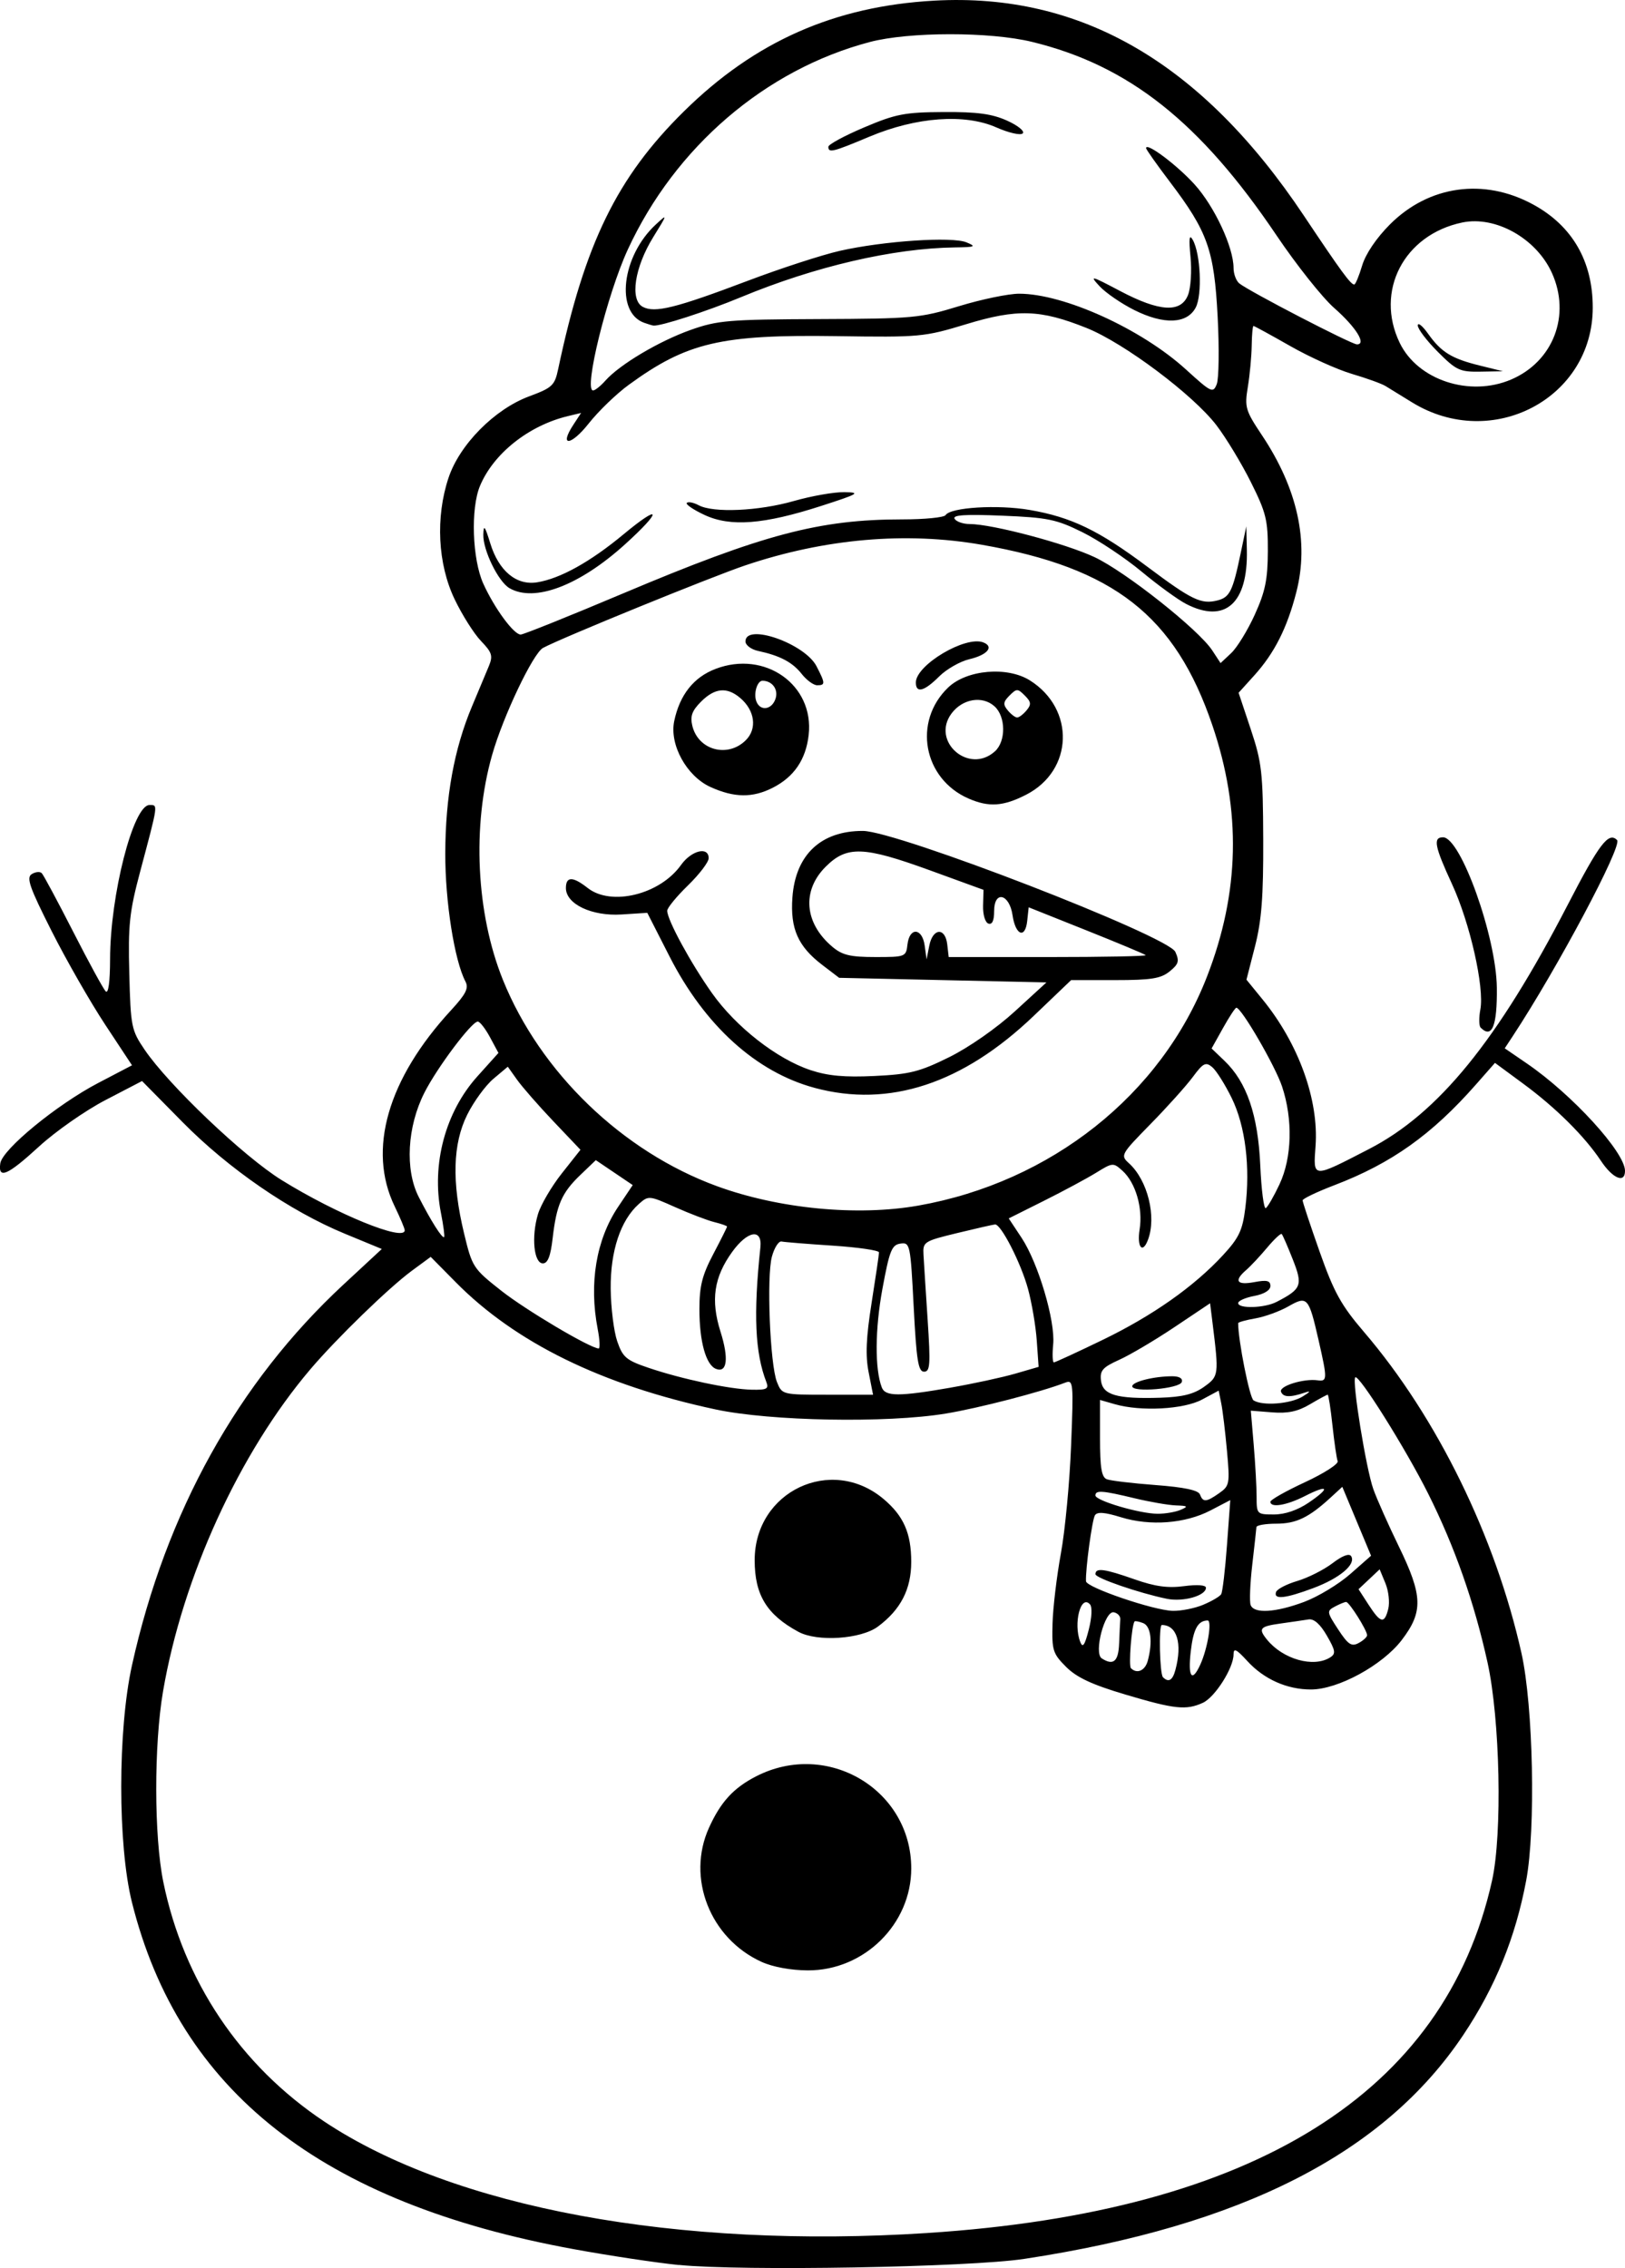 <?xml version="1.0" encoding="UTF-8" standalone="no"?>
<!-- Created with Inkscape (http://www.inkscape.org/) -->

<svg
   xmlns:dc="http://purl.org/dc/elements/1.1/"
   xmlns:cc="http://creativecommons.org/ns#"
   xmlns:rdf="http://www.w3.org/1999/02/22-rdf-syntax-ns#"
   xmlns:svg="http://www.w3.org/2000/svg"
   xmlns="http://www.w3.org/2000/svg"
   xmlns:sodipodi="http://sodipodi.sourceforge.net/DTD/sodipodi-0.dtd"
   xmlns:inkscape="http://www.inkscape.org/namespaces/inkscape"
   width="93.37mm"
   height="130.277mm"
   viewBox="0 0 93.37 130.277"
   version="1.1"
   id="svg8"
   inkscape:version="0.92.4 (5da689c313, 2019-01-14)"
   sodipodi:docname="Snowman1.svg">
  <defs
     id="defs2" />
  <sodipodi:namedview
     id="base"
     pagecolor="#ffffff"
     bordercolor="#666666"
     borderopacity="1.0"
     inkscape:pageopacity="0.0"
     inkscape:pageshadow="2"
     inkscape:zoom="0.49497475"
     inkscape:cx="96.285177"
     inkscape:cy="277.97669"
     inkscape:document-units="mm"
     inkscape:current-layer="layer1"
     showgrid="false"
     inkscape:window-width="1920"
     inkscape:window-height="1017"
     inkscape:window-x="-8"
     inkscape:window-y="-8"
     inkscape:window-maximized="1" />
  <g
     inkscape:label="Layer 1"
     inkscape:groupmode="layer"
     id="layer1"
     transform="translate(-30.966,-92.104)">
    <path
       style="fill:#000000;stroke-width:0.265"
       d="m 69.963,222.202 c -1.31,-0.133 -4.025,-0.542 -6.033,-0.91 -14.486,-2.649 -22.668,-9.07 -25.382,-19.919 -0.822,-3.288 -0.821,-9.9 0.002,-13.62 1.947,-8.792 6.092,-16.25 12.156,-21.871 l 2.198,-2.038 -2.126,-0.878 c -3.15,-1.3 -6.674,-3.724 -9.33,-6.417 l -2.32,-2.352 -2.098,1.091 c -1.154,0.6 -2.866,1.796 -3.806,2.657 -1.826,1.674 -2.376,1.914 -2.241,0.981 0.116,-0.804 3.246,-3.373 5.623,-4.616 l 1.945,-1.017 -1.542,-2.336 c -0.848,-1.285 -2.232,-3.701 -3.075,-5.37 -1.274,-2.523 -1.467,-3.075 -1.143,-3.276 0.214,-0.133 0.473,-0.157 0.574,-0.054 0.101,0.103 0.913,1.616 1.805,3.362 0.891,1.746 1.732,3.288 1.869,3.426 0.155,0.157 0.249,-0.54 0.252,-1.852 0.006,-3.673 1.33,-8.85 2.263,-8.85 0.5,0 0.518,-0.128 -0.538,3.836 -0.614,2.307 -0.694,3.055 -0.621,5.844 0.079,3.05 0.12,3.252 0.875,4.366 1.38,2.035 5.702,6.149 7.874,7.494 3.178,1.969 7.077,3.558 7.077,2.886 0,-0.1 -0.26,-0.718 -0.578,-1.375 -1.573,-3.249 -0.407,-7.307 3.235,-11.259 0.861,-0.934 1.032,-1.273 0.832,-1.655 -0.634,-1.21 -1.166,-4.594 -1.159,-7.359 0.009,-3.253 0.508,-5.999 1.532,-8.436 0.374,-0.89 0.809,-1.929 0.967,-2.309 0.25,-0.602 0.192,-0.79 -0.447,-1.455 -0.404,-0.42 -1.087,-1.502 -1.518,-2.404 -0.967,-2.022 -1.101,-4.698 -0.349,-6.963 0.636,-1.915 2.648,-3.948 4.638,-4.686 1.326,-0.492 1.464,-0.622 1.663,-1.561 1.527,-7.224 3.377,-11.014 7.229,-14.809 4.075,-4.016 8.653,-6.039 14.383,-6.357 8.424,-0.468 15.371,3.57 21.227,12.338 2.152,3.222 2.698,3.968 2.903,3.968 0.07,0 0.275,-0.491 0.454,-1.091 0.201,-0.671 0.818,-1.582 1.601,-2.366 2.237,-2.237 5.4,-2.677 8.22,-1.142 2.253,1.226 3.429,3.257 3.429,5.922 0,5.222 -5.793,8.264 -10.377,5.449 -0.623,-0.383 -1.311,-0.806 -1.53,-0.941 -0.218,-0.135 -1.085,-0.448 -1.927,-0.696 -0.841,-0.248 -2.439,-0.969 -3.551,-1.603 -1.112,-0.633 -2.06,-1.152 -2.108,-1.152 -0.048,0 -0.094,0.506 -0.103,1.124 -0.009,0.618 -0.109,1.688 -0.222,2.376 -0.193,1.17 -0.14,1.351 0.812,2.778 2.045,3.066 2.715,6.12 1.976,9.004 -0.528,2.061 -1.257,3.504 -2.417,4.789 l -0.902,0.998 0.7,2.099 c 0.636,1.908 0.701,2.484 0.715,6.332 0.012,3.291 -0.094,4.658 -0.474,6.141 l -0.489,1.908 0.926,1.135 c 2.068,2.535 3.236,5.762 3.044,8.414 -0.136,1.879 -0.217,1.875 3.073,0.178 3.991,-2.058 7.379,-6.221 11.415,-14.026 1.822,-3.523 2.346,-4.21 2.837,-3.72 0.32,0.32 -3.434,7.373 -5.991,11.257 l -0.464,0.704 1.272,0.871 c 2.606,1.783 5.638,5.101 5.638,6.169 0,0.737 -0.705,0.443 -1.383,-0.577 -0.937,-1.41 -2.593,-3.053 -4.47,-4.435 l -1.618,-1.191 -1.093,1.242 c -2.534,2.88 -4.856,4.531 -8.131,5.782 -1.004,0.384 -1.827,0.777 -1.828,0.873 -10e-4,0.096 0.439,1.425 0.979,2.953 0.826,2.337 1.232,3.071 2.559,4.62 4.179,4.881 7.543,11.746 9.037,18.438 0.677,3.033 0.824,10.113 0.271,13.051 -0.618,3.283 -1.776,6.127 -3.617,8.879 -4.547,6.798 -12.704,10.956 -25.221,12.858 -3.177,0.483 -16.265,0.711 -19.856,0.346 z m 14.287,-1.839 c 18.778,-1.213 29.727,-8.042 32.446,-20.238 0.599,-2.686 0.462,-9.268 -0.26,-12.536 -0.765,-3.463 -1.884,-6.642 -3.408,-9.689 -1.292,-2.583 -3.99,-6.884 -4.191,-6.683 -0.197,0.197 0.624,5.266 1.041,6.428 0.207,0.577 0.865,2.055 1.463,3.284 1.378,2.833 1.407,3.753 0.167,5.376 -1.106,1.448 -3.662,2.84 -5.216,2.84 -1.382,0 -2.704,-0.591 -3.658,-1.635 -0.629,-0.688 -0.79,-0.766 -0.79,-0.379 0,0.78 -1.069,2.462 -1.766,2.78 -0.959,0.437 -1.622,0.366 -4.453,-0.476 -1.919,-0.571 -2.794,-0.979 -3.405,-1.591 -0.761,-0.761 -0.82,-0.949 -0.777,-2.486 0.025,-0.915 0.242,-2.729 0.481,-4.032 0.239,-1.303 0.503,-4.084 0.585,-6.182 0.145,-3.665 0.131,-3.806 -0.351,-3.619 -1.377,0.533 -4.969,1.462 -6.851,1.772 -3.394,0.559 -10.066,0.438 -13.229,-0.239 -6.525,-1.397 -11.492,-3.829 -14.929,-7.309 l -1.435,-1.453 -1.078,0.793 c -1.327,0.975 -4.33,3.89 -5.841,5.668 -4.076,4.798 -7.33,11.91 -8.46,18.489 -0.528,3.077 -0.521,8.342 0.015,10.957 1.168,5.697 4.426,10.546 9.239,13.752 7.452,4.963 20.29,7.337 34.66,6.409 z m -9.525,-15.572 c -2.965,-1.351 -4.327,-4.826 -3.02,-7.708 0.672,-1.482 1.408,-2.284 2.708,-2.951 4.095,-2.1 8.912,0.761 8.912,5.293 0,3.198 -2.707,5.865 -5.941,5.854 -0.972,-0.004 -2.014,-0.195 -2.658,-0.488 z m 2.117,-18.958 c -1.818,-0.983 -2.514,-2.121 -2.514,-4.113 0,-3.955 4.401,-6.045 7.406,-3.516 1.152,0.969 1.59,1.965 1.59,3.613 0,1.569 -0.607,2.746 -1.915,3.715 -0.978,0.724 -3.479,0.889 -4.567,0.301 z m 21.661,2.188 c 0.409,-1.526 0.09,-2.58 -0.781,-2.58 -0.185,0 -0.123,2.809 0.066,2.999 0.321,0.321 0.554,0.184 0.715,-0.419 z m 1.431,-0.307 c 0.419,-0.919 0.686,-2.538 0.419,-2.533 -0.559,0.01 -0.82,0.489 -0.969,1.782 -0.17,1.476 0.07,1.804 0.55,0.751 z m -3.018,-0.222 c 0.291,-1.086 0.179,-1.989 -0.268,-2.161 -0.239,-0.092 -0.46,-0.134 -0.492,-0.094 -0.169,0.214 -0.351,2.543 -0.21,2.684 0.35,0.35 0.817,0.143 0.97,-0.429 z m -1.646,-0.992 c 0.022,-0.582 0.052,-1.206 0.066,-1.385 0.015,-0.18 -0.154,-0.362 -0.375,-0.404 -0.522,-0.1 -1.16,2.341 -0.692,2.646 0.667,0.433 0.962,0.181 1,-0.856 z m 12.125,0.803 c 0.335,-0.212 0.308,-0.389 -0.191,-1.253 -0.383,-0.663 -0.742,-0.979 -1.052,-0.929 -0.259,0.042 -0.977,0.147 -1.595,0.233 -1.206,0.167 -1.309,0.287 -0.794,0.924 0.917,1.133 2.676,1.629 3.632,1.025 z m -13.803,-3.05 c -0.528,-0.587 -0.964,1.1 -0.557,2.159 0.141,0.368 0.259,0.2 0.49,-0.706 0.179,-0.702 0.207,-1.298 0.068,-1.453 z m 15.925,1.774 c -0.002,-0.283 -1.026,-1.909 -1.203,-1.909 -0.085,0 -0.377,0.119 -0.649,0.265 -0.474,0.253 -0.465,0.312 0.189,1.311 0.571,0.872 0.766,1.002 1.175,0.784 0.269,-0.144 0.489,-0.347 0.489,-0.451 z m 1.217,-1.517 c 0.092,-0.367 0.018,-1.027 -0.164,-1.467 l -0.331,-0.8 -0.607,0.571 -0.607,0.571 0.578,0.893 c 0.693,1.07 0.911,1.115 1.132,0.233 z m -10.632,-0.232 c 0.487,-0.203 0.95,-0.475 1.03,-0.603 0.079,-0.128 0.23,-1.398 0.334,-2.82 l 0.19,-2.587 -1.136,0.592 c -1.453,0.757 -3.465,0.91 -5.146,0.391 -0.942,-0.291 -1.364,-0.322 -1.495,-0.111 -0.163,0.264 -0.55,3.125 -0.513,3.789 0.02,0.354 3.887,1.673 4.983,1.699 0.478,0.011 1.267,-0.146 1.754,-0.349 z m -2.093,-0.343 c -1.598,-0.328 -4.101,-1.19 -4.101,-1.412 0,-0.384 0.511,-0.316 2.258,0.298 1.17,0.411 1.903,0.511 2.835,0.388 0.755,-0.1 1.257,-0.064 1.257,0.091 0,0.46 -1.306,0.829 -2.249,0.635 z m 7.9,0.175 c 0.791,-0.296 1.977,-1.013 2.637,-1.593 l 1.199,-1.055 -0.826,-1.979 -0.826,-1.979 -0.676,0.621 c -1.247,1.145 -1.977,1.496 -3.116,1.496 -0.622,0 -1.137,0.089 -1.143,0.198 -0.006,0.109 -0.114,1.082 -0.239,2.162 -0.125,1.08 -0.167,2.122 -0.092,2.315 0.195,0.507 1.429,0.433 3.084,-0.186 z m -1.625,-0.561 c 0.056,-0.168 0.605,-0.454 1.22,-0.636 0.615,-0.182 1.524,-0.64 2.021,-1.018 0.573,-0.437 0.966,-0.585 1.077,-0.406 0.289,0.467 -0.656,1.264 -2.172,1.831 -1.615,0.604 -2.295,0.677 -2.145,0.229 z m -5.482,-4.722 c 0.457,-0.196 0.421,-0.231 -0.265,-0.255 -0.437,-0.015 -1.508,-0.201 -2.381,-0.411 -1.853,-0.447 -2.249,-0.476 -2.249,-0.161 0,0.299 2.544,1.049 3.572,1.052 0.437,0.002 1.032,-0.1 1.323,-0.225 z m 7.367,-0.42 c 1.262,-0.858 1.133,-1.065 -0.232,-0.369 -1.049,0.535 -1.977,0.687 -1.977,0.324 0,-0.111 0.894,-0.616 1.988,-1.123 1.093,-0.507 1.938,-1.051 1.878,-1.208 -0.06,-0.157 -0.195,-1.081 -0.299,-2.052 -0.104,-0.971 -0.228,-1.766 -0.275,-1.766 -0.048,0 -0.51,0.25 -1.028,0.556 -0.691,0.408 -1.268,0.53 -2.165,0.458 l -1.223,-0.097 0.166,1.963 c 0.091,1.079 0.166,2.421 0.166,2.981 0,1.001 0.017,1.018 0.997,1.018 0.637,0 1.361,-0.248 2.005,-0.685 z m -5.144,-0.544 c 0.589,-0.413 0.612,-0.537 0.441,-2.422 -0.099,-1.093 -0.246,-2.319 -0.328,-2.724 l -0.148,-0.738 -0.958,0.514 c -1.052,0.564 -3.511,0.695 -5.003,0.268 l -0.858,-0.246 v 2.202 c 0,1.704 0.089,2.236 0.393,2.353 0.216,0.083 1.477,0.233 2.802,0.333 1.643,0.124 2.452,0.295 2.546,0.539 0.178,0.463 0.359,0.45 1.113,-0.078 z m 4.788,-5.546 c 0.445,-0.273 0.489,-0.347 0.132,-0.226 -0.853,0.29 -1.259,0.274 -1.375,-0.053 -0.114,-0.323 1.308,-0.764 2.102,-0.652 0.565,0.08 0.568,-0.064 0.059,-2.297 -0.567,-2.483 -0.646,-2.573 -1.737,-1.949 -0.496,0.283 -1.347,0.593 -1.893,0.689 -0.546,0.095 -0.992,0.219 -0.992,0.275 0,0.995 0.656,4.289 0.883,4.434 0.522,0.332 2.125,0.206 2.821,-0.221 z m -5.667,-0.555 c 0.855,-0.609 0.862,-0.668 0.487,-3.697 l -0.137,-1.104 -2.045,1.369 c -1.125,0.753 -2.554,1.598 -3.175,1.878 -0.954,0.43 -1.117,0.615 -1.05,1.189 0.097,0.831 0.904,1.067 3.392,0.99 1.284,-0.04 1.931,-0.2 2.529,-0.625 z m -4.122,-0.032 c 0,-0.264 1.247,-0.576 2.304,-0.576 0.402,0 0.609,0.126 0.541,0.331 -0.127,0.385 -2.846,0.619 -2.846,0.245 z m -15.148,-0.809 c -0.189,-0.957 -0.145,-1.987 0.17,-3.979 0.234,-1.478 0.426,-2.784 0.426,-2.902 0,-0.118 -1.193,-0.292 -2.651,-0.388 -1.458,-0.096 -2.785,-0.203 -2.949,-0.238 -0.164,-0.035 -0.412,0.352 -0.552,0.862 -0.314,1.142 -0.11,6.217 0.289,7.21 0.292,0.725 0.303,0.728 2.907,0.728 h 2.614 z m 4.729,0.882 c 1.292,-0.225 2.955,-0.585 3.694,-0.799 l 1.344,-0.39 -0.107,-1.516 c -0.059,-0.834 -0.286,-2.17 -0.505,-2.971 -0.404,-1.478 -1.547,-3.713 -1.889,-3.693 -0.103,0.006 -1.08,0.228 -2.172,0.493 -1.92,0.466 -1.983,0.507 -1.942,1.246 0.023,0.42 0.131,2.104 0.239,3.741 0.17,2.576 0.142,2.977 -0.207,2.977 -0.333,0 -0.437,-0.647 -0.595,-3.719 -0.186,-3.607 -0.209,-3.717 -0.762,-3.638 -0.498,0.071 -0.628,0.397 -1.034,2.595 -0.428,2.32 -0.443,4.608 -0.037,5.666 0.203,0.528 0.989,0.53 3.972,0.01 z m -10.606,-0.318 c -0.651,-1.676 -0.75,-3.896 -0.343,-7.731 0.117,-1.104 -0.729,-0.973 -1.615,0.249 -1.055,1.456 -1.249,2.774 -0.677,4.588 0.485,1.539 0.384,2.385 -0.256,2.14 -0.58,-0.222 -0.955,-1.568 -0.955,-3.427 0,-1.325 0.157,-1.953 0.794,-3.162 0.437,-0.83 0.794,-1.543 0.794,-1.586 0,-0.042 -0.327,-0.157 -0.728,-0.256 -0.4,-0.099 -1.414,-0.486 -2.253,-0.86 -1.501,-0.67 -1.534,-0.673 -2.089,-0.18 -1.048,0.931 -1.638,2.706 -1.616,4.866 0.011,1.091 0.18,2.45 0.376,3.02 0.317,0.921 0.516,1.089 1.804,1.525 1.911,0.647 4.654,1.228 5.923,1.255 0.868,0.018 0.994,-0.048 0.841,-0.441 z m 19.306,-2.412 c 2.892,-1.399 5.273,-3.075 6.946,-4.89 0.905,-0.982 1.108,-1.413 1.267,-2.683 0.296,-2.371 0.007,-4.718 -0.781,-6.327 -0.384,-0.785 -0.89,-1.586 -1.124,-1.78 -0.37,-0.307 -0.517,-0.231 -1.109,0.568 -0.375,0.507 -1.47,1.726 -2.433,2.708 -1.708,1.743 -1.738,1.797 -1.239,2.248 1.079,0.977 1.599,3.083 1.09,4.411 -0.314,0.819 -0.637,0.402 -0.475,-0.613 0.196,-1.223 -0.231,-2.682 -0.984,-3.363 -0.528,-0.478 -0.565,-0.475 -1.511,0.109 -0.534,0.329 -1.883,1.055 -2.998,1.612 l -2.028,1.014 0.739,1.116 c 0.955,1.443 1.943,4.771 1.815,6.116 -0.055,0.573 -0.037,1.04 0.04,1.038 0.077,-0.002 1.33,-0.58 2.785,-1.284 z M 65.309,168.441 c -0.508,-2.625 -0.089,-5.132 1.173,-7.016 l 0.839,-1.252 -1.06,-0.716 -1.06,-0.716 -0.886,0.848 c -1.069,1.023 -1.373,1.716 -1.593,3.626 -0.12,1.043 -0.28,1.455 -0.564,1.455 -0.518,0 -0.67,-1.528 -0.281,-2.828 0.161,-0.537 0.776,-1.588 1.367,-2.336 l 1.075,-1.36 -1.552,-1.633 c -0.854,-0.898 -1.793,-1.972 -2.088,-2.386 l -0.536,-0.753 -0.824,0.693 c -0.453,0.381 -1.131,1.309 -1.506,2.062 -0.835,1.676 -0.894,3.866 -0.182,6.821 0.466,1.934 0.519,2.017 2.138,3.292 1.422,1.119 5.092,3.295 5.594,3.316 0.09,0.004 0.065,-0.499 -0.055,-1.118 z m 39.001,-1.555 c 1.446,-0.747 1.525,-0.952 0.938,-2.441 -0.295,-0.749 -0.581,-1.406 -0.636,-1.461 -0.055,-0.055 -0.432,0.298 -0.838,0.783 -0.406,0.485 -0.947,1.063 -1.202,1.283 -0.723,0.624 -0.548,0.886 0.463,0.697 0.724,-0.136 0.926,-0.087 0.926,0.223 0,0.244 -0.356,0.464 -0.926,0.571 -0.509,0.096 -0.926,0.28 -0.926,0.409 0,0.335 1.514,0.291 2.2,-0.064 z M 56.299,161.76 c -0.546,-2.785 0.256,-5.784 2.094,-7.828 l 1.213,-1.349 -0.485,-0.901 c -0.267,-0.496 -0.583,-0.901 -0.702,-0.901 -0.352,0 -2.333,2.638 -3.067,4.085 -0.989,1.948 -1.126,4.422 -0.33,5.983 0.705,1.383 1.358,2.414 1.463,2.309 0.041,-0.041 -0.042,-0.67 -0.185,-1.397 z m 27.44,-0.41 c 7.619,-1.35 13.944,-6.367 16.579,-13.151 1.88,-4.841 1.98,-9.523 0.308,-14.438 -2.139,-6.289 -5.66,-9.043 -13.256,-10.368 -4.353,-0.759 -9.004,-0.354 -13.569,1.181 -1.95,0.656 -10.539,4.158 -11.631,4.743 -0.573,0.307 -2.295,3.925 -2.928,6.151 -1.161,4.083 -0.919,9.105 0.621,12.919 2.147,5.315 6.865,9.861 12.294,11.847 3.562,1.303 8.073,1.737 11.581,1.116 z m -5.964,-6.761 c -3.358,-0.902 -6.316,-3.58 -8.341,-7.552 l -1.276,-2.502 -1.478,0.095 c -1.709,0.109 -3.198,-0.597 -3.198,-1.518 0,-0.675 0.396,-0.677 1.251,-0.004 1.354,1.065 4.153,0.377 5.36,-1.317 0.599,-0.842 1.592,-1.087 1.592,-0.393 0,0.224 -0.536,0.927 -1.191,1.564 -0.655,0.636 -1.191,1.291 -1.191,1.454 0,0.524 1.35,3.007 2.574,4.733 1.378,1.944 3.726,3.778 5.658,4.42 1.001,0.333 1.955,0.42 3.68,0.338 2.022,-0.097 2.586,-0.239 4.288,-1.08 1.136,-0.562 2.722,-1.667 3.775,-2.632 l 1.816,-1.663 -5.956,-0.132 -5.956,-0.132 -0.971,-0.741 c -1.394,-1.064 -1.844,-2.081 -1.714,-3.877 0.177,-2.449 1.637,-3.826 4.05,-3.819 1.958,0.005 17.536,6.033 17.952,6.947 0.242,0.531 0.192,0.702 -0.329,1.124 -0.506,0.41 -1.062,0.498 -3.137,0.498 h -2.522 l -2.145,2.051 c -4.084,3.904 -8.303,5.292 -12.589,4.14 z m 5.334,-8.241 c 0.115,-1.003 0.846,-0.954 0.987,0.066 l 0.11,0.794 0.157,-0.794 c 0.201,-1.011 0.916,-1.057 1.03,-0.066 l 0.084,0.728 h 5.715 c 3.143,0 5.665,-0.049 5.605,-0.109 -0.061,-0.06 -1.599,-0.703 -3.418,-1.429 l -3.307,-1.32 -0.084,0.784 c -0.112,1.044 -0.673,0.827 -0.842,-0.325 -0.182,-1.242 -1.058,-1.444 -1.058,-0.244 0,0.553 -0.112,0.796 -0.331,0.72 -0.186,-0.065 -0.32,-0.516 -0.305,-1.027 l 0.025,-0.911 -3.068,-1.117 c -3.826,-1.393 -4.786,-1.426 -6.005,-0.207 -1.376,1.376 -1.221,3.234 0.382,4.589 0.575,0.486 1.025,0.594 2.471,0.595 1.733,0.001 1.77,-0.013 1.852,-0.726 z m 3.51,-8.376 c -2.609,-1.136 -3.213,-4.425 -1.172,-6.38 1.067,-1.022 3.392,-1.225 4.693,-0.408 2.616,1.642 2.503,5.174 -0.21,6.565 -1.315,0.675 -2.146,0.731 -3.311,0.223 z m 1.514,-2.712 c 0.64,-0.579 0.628,-1.995 -0.022,-2.584 -0.695,-0.629 -1.842,-0.439 -2.473,0.41 -1.193,1.605 1.006,3.521 2.494,2.174 z m 1.818,-2.354 c 0.281,-0.339 0.264,-0.487 -0.1,-0.85 -0.411,-0.411 -0.47,-0.411 -0.881,0 -0.364,0.364 -0.381,0.512 -0.1,0.85 0.187,0.226 0.43,0.41 0.54,0.41 0.11,0 0.353,-0.185 0.54,-0.41 z m -18.163,4.403 c -1.372,-0.623 -2.368,-2.437 -2.082,-3.791 0.318,-1.506 1.118,-2.515 2.374,-2.994 2.844,-1.086 5.675,0.92 5.351,3.792 -0.159,1.413 -0.836,2.409 -2.062,3.034 -1.159,0.591 -2.215,0.579 -3.581,-0.042 z m 2.035,-2.693 c 0.659,-0.659 0.516,-1.71 -0.328,-2.424 -0.761,-0.644 -1.456,-0.578 -2.246,0.212 -0.523,0.523 -0.636,0.835 -0.503,1.389 0.339,1.406 2.039,1.861 3.076,0.824 z m 1.707,-2.391 c 0.166,-0.524 -0.189,-1.01 -0.746,-1.021 -0.309,-0.006 -0.533,0.734 -0.359,1.187 0.224,0.584 0.9,0.483 1.105,-0.165 z m 8.059,-0.919 c 0,-1.004 2.846,-2.699 3.871,-2.305 0.638,0.245 0.249,0.719 -0.791,0.965 -0.539,0.127 -1.324,0.576 -1.745,0.997 -0.855,0.855 -1.335,0.978 -1.335,0.343 z m -6.559,-0.492 c -0.529,-0.673 -1.249,-1.052 -2.503,-1.321 -0.4,-0.086 -0.728,-0.332 -0.728,-0.547 0,-1.072 3.407,0.117 4.083,1.426 0.509,0.985 0.513,1.092 0.037,1.092 -0.208,0 -0.608,-0.293 -0.889,-0.65 z m 27.456,29.308 c 0.716,-1.522 0.773,-3.721 0.147,-5.606 -0.392,-1.181 -2.335,-4.53 -2.628,-4.53 -0.064,0 -0.41,0.526 -0.769,1.17 l -0.654,1.17 0.744,0.713 c 1.28,1.226 1.924,3.112 2.053,6.005 0.063,1.417 0.206,2.52 0.318,2.451 0.112,-0.069 0.467,-0.687 0.79,-1.373 z m -1.423,-32.713 c 0.601,-1.32 0.744,-2.016 0.751,-3.638 0.007,-1.792 -0.096,-2.214 -0.972,-3.969 -0.539,-1.08 -1.43,-2.552 -1.981,-3.272 -1.343,-1.755 -5.307,-4.724 -7.459,-5.586 -2.668,-1.068 -3.988,-1.11 -6.923,-0.218 -2.416,0.734 -2.649,0.756 -7.444,0.685 -6.649,-0.097 -8.596,0.359 -11.944,2.798 -0.707,0.515 -1.741,1.513 -2.298,2.218 -1.02,1.291 -1.721,1.354 -0.886,0.079 l 0.448,-0.684 -0.768,0.185 c -2.244,0.542 -4.262,2.144 -5.041,4.004 -0.545,1.3 -0.446,4.219 0.192,5.623 0.641,1.412 1.748,2.918 2.145,2.918 0.157,0 2.8,-1.061 5.874,-2.359 8.052,-3.399 11.286,-4.256 16.058,-4.256 1.282,0 2.399,-0.111 2.483,-0.246 0.276,-0.446 2.99,-0.613 4.829,-0.297 2.396,0.412 3.98,1.176 6.775,3.27 2.54,1.902 3.081,2.162 4.007,1.93 0.714,-0.179 0.886,-0.523 1.335,-2.672 l 0.332,-1.587 0.032,1.35 c 0.072,3.079 -1.251,4.259 -3.487,3.11 -0.466,-0.239 -1.621,-1.078 -2.567,-1.864 -0.946,-0.786 -2.474,-1.802 -3.396,-2.258 -1.496,-0.74 -1.989,-0.842 -4.602,-0.949 -2.14,-0.088 -2.876,-0.04 -2.74,0.18 0.102,0.165 0.491,0.3 0.865,0.3 1.292,0 5.514,1.119 7.175,1.901 1.791,0.844 5.979,4.161 6.763,5.357 l 0.478,0.729 0.612,-0.575 c 0.337,-0.316 0.946,-1.31 1.355,-2.208 z m -42.826,-1.523 c -0.641,-0.373 -1.523,-2.182 -1.501,-3.076 0.015,-0.599 0.091,-0.504 0.4,0.502 0.49,1.592 1.503,2.433 2.696,2.239 1.326,-0.215 3.054,-1.175 4.953,-2.751 2.186,-1.814 2.255,-1.387 0.093,0.57 -2.622,2.373 -5.206,3.352 -6.64,2.516 z m 11.207,-4.205 c -0.64,-0.299 -1.097,-0.611 -1.015,-0.693 0.082,-0.082 0.39,-0.02 0.683,0.137 0.842,0.451 3.442,0.335 5.464,-0.243 1.018,-0.291 2.327,-0.521 2.91,-0.51 0.954,0.017 0.822,0.096 -1.322,0.788 -3.313,1.07 -5.229,1.218 -6.72,0.521 z m 29.486,-11.383 c -0.2,-3.838 -0.57,-4.882 -2.748,-7.753 -0.751,-0.99 -1.365,-1.86 -1.365,-1.933 0,-0.362 1.779,0.971 2.793,2.092 1.14,1.261 2.234,3.609 2.234,4.793 0,0.341 0.149,0.739 0.331,0.886 0.568,0.458 6.444,3.502 6.76,3.502 0.562,0 -0.061,-0.995 -1.311,-2.093 -0.677,-0.595 -2.166,-2.468 -3.307,-4.162 -4.394,-6.52 -8.5,-9.769 -14.053,-11.121 -2.42,-0.589 -7.068,-0.585 -9.321,0.008 -5.993,1.578 -11.181,6.025 -13.903,11.916 -1.191,2.579 -2.552,8.098 -1.997,8.098 0.114,0 0.434,-0.256 0.711,-0.568 0.818,-0.922 3.086,-2.269 4.9,-2.911 1.544,-0.547 2.18,-0.6 7.378,-0.621 5.399,-0.021 5.808,-0.059 8.033,-0.74 1.29,-0.394 2.846,-0.717 3.458,-0.717 2.573,0 7.028,2.023 9.585,4.352 1.462,1.331 1.558,1.377 1.77,0.843 0.123,-0.311 0.147,-2.053 0.052,-3.872 z m -32.953,0.346 c -1.67,-0.597 -1.29,-3.828 0.662,-5.637 0.696,-0.645 0.692,-0.627 -0.137,0.714 -1.074,1.735 -1.357,3.603 -0.606,4.006 0.692,0.37 1.888,0.074 6.038,-1.496 1.889,-0.715 4.269,-1.488 5.287,-1.719 2.504,-0.567 6.443,-0.832 7.276,-0.488 0.584,0.241 0.507,0.275 -0.661,0.291 -3.555,0.049 -8.047,1.094 -12.303,2.861 -1.966,0.816 -4.635,1.681 -5.027,1.628 -0.073,-0.01 -0.311,-0.082 -0.529,-0.16 z m 28.157,-0.734 c -0.739,-0.37 -1.632,-0.983 -1.984,-1.361 -0.598,-0.644 -0.522,-0.626 1.168,0.266 2.275,1.202 3.505,1.273 3.912,0.227 0.156,-0.4 0.219,-1.382 0.141,-2.183 -0.104,-1.067 -0.07,-1.328 0.128,-0.979 0.452,0.796 0.555,3.161 0.17,3.89 -0.498,0.943 -1.825,0.996 -3.534,0.141 z M 78.562,100.534 c 0,-0.132 0.923,-0.632 2.051,-1.11 1.822,-0.773 2.331,-0.872 4.569,-0.885 1.936,-0.011 2.779,0.103 3.647,0.493 0.625,0.281 1.027,0.608 0.902,0.734 -0.125,0.125 -0.8,-0.028 -1.514,-0.343 -1.818,-0.804 -4.598,-0.602 -7.292,0.53 -2.11,0.887 -2.363,0.949 -2.363,0.582 z m 39.233,13.369 c 2.426,-1.038 3.442,-3.701 2.338,-6.129 -0.898,-1.977 -3.233,-3.288 -5.147,-2.89 -3.35,0.697 -5.034,3.94 -3.593,6.917 1.036,2.139 4.022,3.12 6.402,2.102 z m -4.21,-1.585 c -0.636,-0.636 -1.156,-1.319 -1.156,-1.518 0,-0.199 0.266,0.012 0.59,0.469 0.758,1.067 1.353,1.433 2.982,1.834 l 1.323,0.326 -1.292,0.022 c -1.185,0.021 -1.387,-0.073 -2.447,-1.133 z m 2.457,38.812 c -0.099,-0.099 -0.107,-0.569 -0.017,-1.044 0.239,-1.276 -0.597,-4.97 -1.632,-7.21 -1,-2.164 -1.098,-2.679 -0.512,-2.679 1.014,0 3.056,5.707 3.091,8.634 0.026,2.203 -0.277,2.951 -0.929,2.299 z"
       id="path926"
       inkscape:connector-curvature="0"
       sodipodi:nodetypes="ccscscsscscsccccccsccsssccscscssccccccsssscccsccsssccccccccccccccscccssscccccsccsscccssccscsscscccccssccsccsscscccscsccsscscscscccccsccccccccccsccccccccccccccsccccccccccccscccssccccsscscccccccsccccccccccccccsccccscccsccccssccccccccsccccccccccscssccccccccccsscsccsccccscccccssccccssccccccccscscscccccccccsccccccccccccscccccccccssssccccccscccccccsccscsccccccsscccsscccccsssccccsccscscccscccccscccsccccccccccscccccsccccsccccccccccccccccccscccsscscccccccccccscccsccscscccsccccccccccccccsccccssssccscccccccccscsccccscccccsscccccsccscscsccccssccccssccccccccccccccccscccccscccccsscsssccsccccccccsccc" />
  </g>
</svg>
